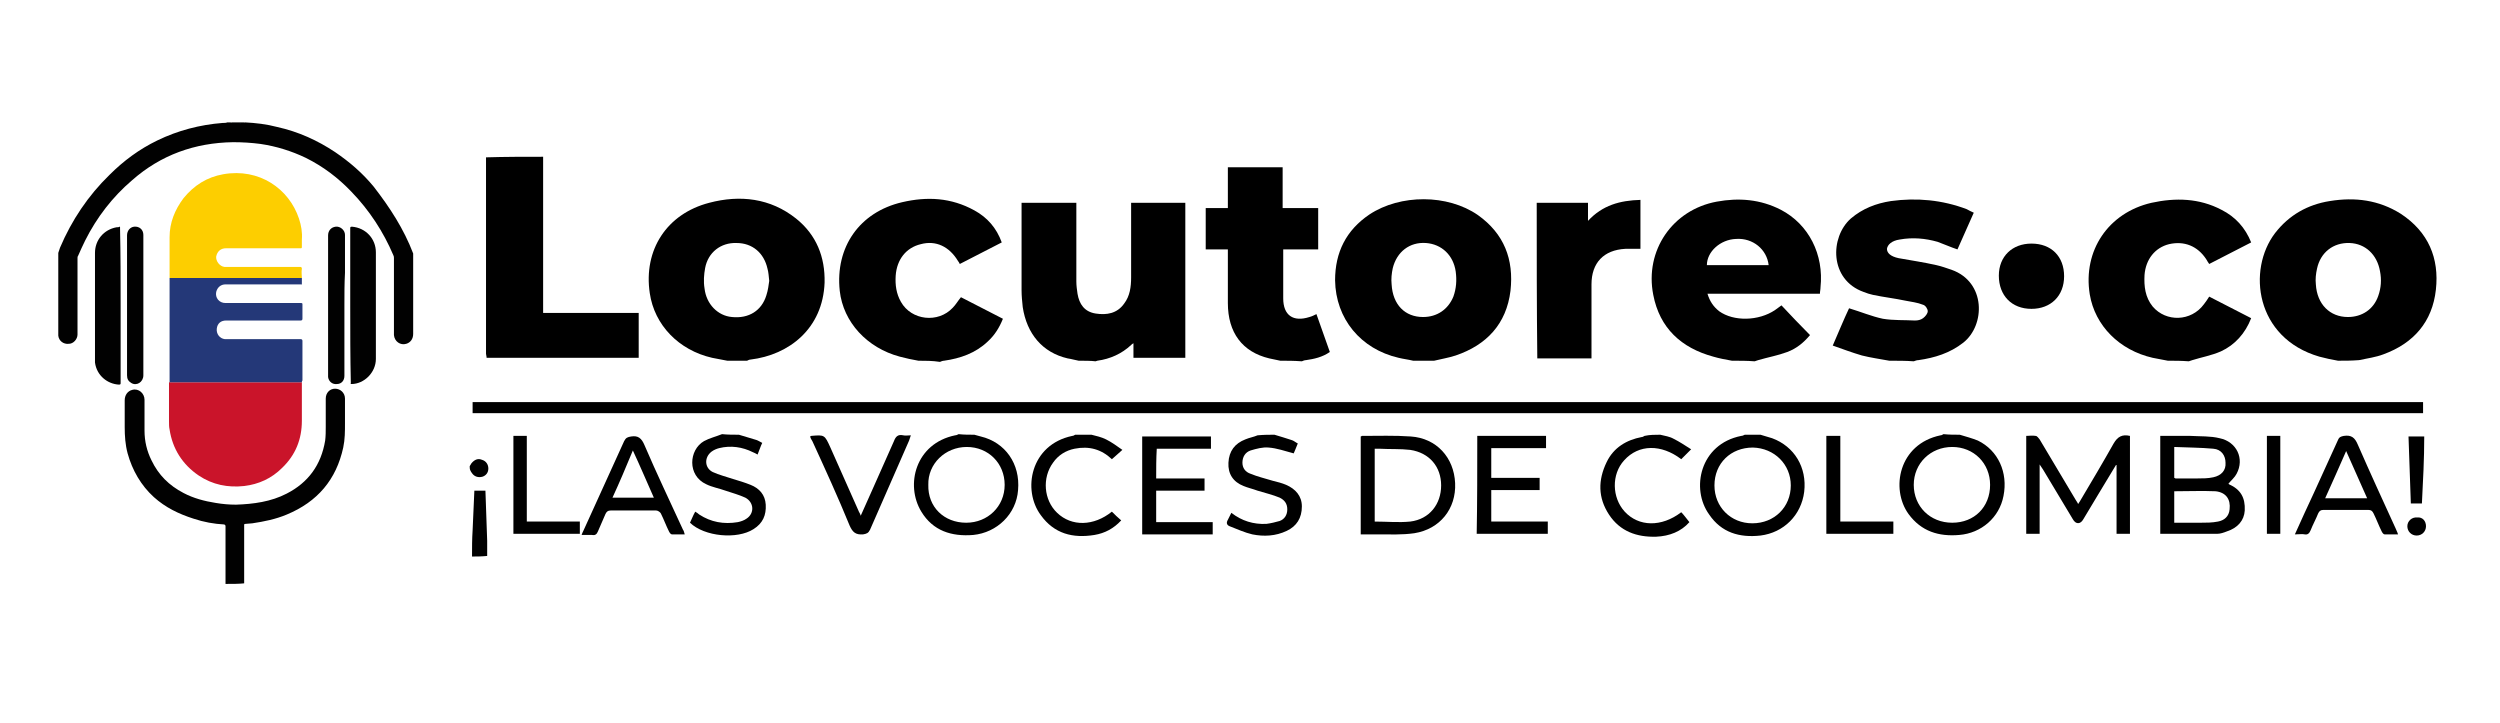 <?xml version="1.0" encoding="utf-8"?>
<!-- Generator: Adobe Illustrator 25.4.1, SVG Export Plug-In . SVG Version: 6.00 Build 0)  -->
<svg version="1.1" id="Capa_1" xmlns="http://www.w3.org/2000/svg" xmlns:xlink="http://www.w3.org/1999/xlink" x="0px" y="0px"
	 viewBox="0 0 429 124" style="enable-background:new 0 0 429 124;" xml:space="preserve">
<style type="text/css">
	.st0{fill:#010101;}
	.st1{fill:#243878;}
	.st2{fill:#CA142A;}
	.st3{fill:#FDCE00;}
</style>
<g>
	<g>
		<g>
			<path class="st0" d="M70.9,43.5c0,0.1,0,0.2,0,0.3c0,4.5,0,9,0,13.5c0,0.9-0.5,1.5-1.2,1.7c-1,0.3-2-0.4-2.1-1.5
				c0-0.1,0-0.2,0-0.3c0-4.3,0-8.6,0-12.9c0-0.2,0-0.3-0.1-0.5c-1.7-4-4.1-7.7-7.2-10.9c-2.3-2.4-4.8-4.3-7.8-5.8
				c-2.5-1.2-5.1-2-7.8-2.4c-1.5-0.2-3.1-0.3-4.7-0.3c-6.6,0.1-12.4,2.2-17.3,6.5c-3.4,2.9-6.1,6.4-8.1,10.4
				c-0.4,0.8-0.8,1.7-1.2,2.6c-0.1,0.1-0.1,0.3-0.1,0.4c0,4.4,0,8.7,0,13.1c0,0.8-0.7,1.6-1.5,1.6c-0.9,0.1-1.7-0.5-1.8-1.4
				c0-0.1,0-0.2,0-0.3c0-4.6,0-9.3,0-13.9c0.1-0.3,0.2-0.6,0.3-0.9c2-4.7,4.8-8.9,8.5-12.5c2.4-2.4,5.1-4.4,8.2-5.9
				c3.5-1.7,7.3-2.7,11.2-3c0.3,0,0.6,0,0.8-0.1c0.2,0,0.4,0,0.6,0c0,0.1,0.1,0,0.2,0c0.5,0,0.9,0,1.4,0c0.1,0,0.1,0,0.2,0
				c0.2,0,0.3,0,0.5,0c0,0.1,0.1,0,0.1,0c1.9,0.1,3.7,0.3,5.6,0.8c3.6,0.8,6.9,2.3,9.9,4.3c2.5,1.7,4.7,3.6,6.6,5.9
				C66.9,35.6,69.3,39.3,70.9,43.5z"/>
			<path class="st0" d="M38.7,100.2c0-0.2,0-0.5,0-0.7c0-3.1,0-6.1,0-9.2c0-0.2-0.1-0.2-0.2-0.3c-1.8-0.1-3.5-0.4-5.3-1
				c-2.5-0.8-4.8-1.9-6.8-3.7c-2.2-2-3.7-4.6-4.5-7.5c-0.4-1.5-0.5-3-0.5-4.5s0-3.1,0-4.6c0-0.9,0.5-1.6,1.3-1.8
				c1.1-0.3,2.1,0.6,2.1,1.7c0,1.8,0,3.6,0,5.3c0,1.8,0.4,3.5,1.2,5.1c1.2,2.5,3,4.3,5.5,5.6c1.7,0.9,3.6,1.4,5.5,1.7
				c1.2,0.2,2.3,0.3,3.5,0.3c3-0.1,6-0.5,8.7-1.9c3.7-1.9,5.9-4.9,6.6-9.1c0.1-0.8,0.1-1.6,0.1-2.4c0-1.6,0-3.2,0-4.8
				c0-1,0.7-1.7,1.6-1.7c0.9,0,1.7,0.7,1.7,1.7c0,1.4,0,2.8,0,4.2c0,1.4,0,2.8-0.3,4.2c-1.2,5.5-4.4,9.3-9.7,11.5
				c-1.9,0.8-3.9,1.2-5.9,1.5c-0.4,0-0.8,0.1-1.2,0.1c-0.2,0-0.2,0.1-0.2,0.2c0,1.2,0,2.4,0,3.6c0,2,0,4,0,6.1c0,0.1,0,0.2,0,0.3
				C41,100.2,39.9,100.2,38.7,100.2z"/>
			<path class="st1" d="M9.9,43.4C9.9,43.4,10,43.4,9.9,43.4c0,4.6,0,9.3,0,13.9c0,0.1,0,0.2,0,0.3l0,0l0,0
				C9.9,52.9,9.9,48.1,9.9,43.4z"/>
			<path class="st1" d="M41.3,21.2c-0.1,0.1-0.1,0-0.2,0c-0.5,0-0.9,0-1.4,0c-0.1,0-0.1,0-0.2,0C40.1,21.2,40.7,21.2,41.3,21.2z"/>
			<path class="st2" d="M51.8,65.6c0,0.3,0,0.6,0,0.9c0,1.9,0,3.8,0,5.7c0,3.2-1.1,5.9-3.4,8.1c-1.8,1.8-4,2.8-6.5,3.1
				c-2.8,0.3-5.4-0.2-7.8-1.8c-2.8-1.9-4.5-4.6-5-7.9C29,73.3,29,72.8,29,72.3c0-2.2,0-4.4,0-6.6v-0.1
				C36.6,65.6,44.2,65.6,51.8,65.6z"/>
			<path class="st1" d="M51.8,65.6c-7.6,0-15.2,0-22.7,0c0-0.1,0-0.1,0-0.2c0-5.8,0-11.7,0-17.5c0-0.1,0-0.1,0-0.2
				c7.6,0,15.2,0,22.7,0c0,0.3,0,0.7,0,1c0,0.1,0,0.2-0.1,0.1c-0.1,0-0.1,0-0.2,0c-4.3,0-8.5,0-12.8,0c-0.8,0-1.4,0.5-1.6,1.3
				c-0.2,1,0.5,1.9,1.6,1.9c2.3,0,4.5,0,6.8,0c2,0,4.1,0,6.1,0c0.2,0,0.3,0,0.3,0.2c0,0.8,0,1.7,0,2.5c0,0.2-0.1,0.3-0.3,0.3
				c-4.3,0-8.5,0-12.8,0c-0.9,0-1.5,0.5-1.6,1.4s0.5,1.7,1.4,1.8c0.1,0,0.2,0,0.3,0c4.2,0,8.5,0,12.7,0c0.2,0,0.3,0.1,0.3,0.3
				c0,2.3,0,4.5,0,6.8C51.8,65.4,51.8,65.5,51.8,65.6z"/>
			<path class="st3" d="M51.8,47.7c-7.6,0-15.2,0-22.7,0c0-0.4,0-0.9,0-1.3c0-1.9,0-3.8,0-5.7c0-2.5,0.9-4.7,2.4-6.7
				c1.8-2.2,4-3.6,6.8-4.1c6.2-1.1,11.3,2.5,13,7.6c0.4,1.2,0.6,2.4,0.5,3.6c0,0.4,0,0.9,0,1.3c0,0.2-0.1,0.2-0.2,0.2
				c-1.1,0-2.2,0-3.3,0c-3.2,0-6.4,0-9.5,0c-0.9,0-1.5,0.5-1.7,1.4c-0.1,0.8,0.6,1.7,1.4,1.8c0.1,0,0.2,0,0.3,0c4.2,0,8.5,0,12.7,0
				c0.2,0,0.3,0.1,0.3,0.3C51.7,46.7,51.8,47.2,51.8,47.7z"/>
			<path class="st0" d="M20.7,52.4c0,4.4,0,8.8,0,13.3c0,0.2,0,0.3-0.3,0.3c-1.9-0.1-3.8-1.5-4.1-3.8c0-0.2,0-0.4,0-0.7
				c0-6,0-12.1,0-18.1c0-2.2,1.5-4,3.7-4.4c0.2,0,0.4,0,0.5-0.1c0.1,0,0.1,0,0.1,0.1s0,0.1,0,0.2C20.7,43.6,20.7,48,20.7,52.4z"/>
			<path class="st0" d="M60.1,52.4c0-4.4,0-8.8,0-13.2c0-0.2,0-0.3,0.3-0.3c2.4,0.2,4.1,2.1,4.1,4.4c0,6.1,0,12.2,0,18.3
				c0,2.3-2,4.3-4.2,4.3c-0.1,0-0.2,0-0.1-0.1c0-0.1,0-0.1,0-0.2C60.1,61.2,60.1,56.8,60.1,52.4z"/>
			<path class="st0" d="M24.6,52.4c0,4,0,8,0,12c0,1.2-1.2,1.9-2.1,1.3c-0.5-0.3-0.7-0.7-0.7-1.3c0-0.4,0-0.7,0-1.1
				c0-7.6,0-15.3,0-22.9c0-0.8,0.5-1.4,1.2-1.5c0.9-0.1,1.6,0.5,1.6,1.4c0,1,0,2.1,0,3.1C24.6,46.4,24.6,49.4,24.6,52.4z"/>
			<path class="st0" d="M59.1,52.4c0,4,0,8,0,12.1c0,0.8-0.5,1.4-1.3,1.4c-0.7,0.1-1.4-0.4-1.5-1.2c0-0.1,0-0.3,0-0.4
				c0-8,0-16,0-23.9c0-0.8,0.5-1.4,1.3-1.5s1.6,0.6,1.6,1.4c0,2.2,0,4.4,0,6.5C59.1,48.7,59.1,50.5,59.1,52.4z"/>
		</g>
	</g>
	<g>
		<g>
			<path d="M185.1,61.9c-0.6-0.1-1.2-0.3-1.9-0.4c-4.3-1-7-4.2-7.7-8.8c-0.1-1-0.2-1.9-0.2-2.9c0-4.7,0-9.3,0-14c0-0.3,0-0.6,0-1
				c3.1,0,6.2,0,9.4,0c0,0.3,0,0.6,0,0.9c0,4.2,0,8.4,0,12.6c0,0.7,0.1,1.4,0.2,2.1c0.3,1.8,1.2,3.1,3.1,3.4c1.9,0.3,3.7,0,4.9-1.7
				c1-1.3,1.2-2.9,1.2-4.5c0-4,0-7.9,0-11.9c0-0.3,0-0.6,0-0.9c3.2,0,6.2,0,9.3,0c0,8.9,0,17.7,0,26.6c-2.9,0-5.9,0-8.9,0
				c0-0.8,0-1.6,0-2.5c-0.2,0.1-0.3,0.2-0.4,0.3c-1.6,1.5-3.6,2.4-5.8,2.7c-0.1,0-0.2,0.1-0.3,0.1C187.2,61.9,186.1,61.9,185.1,61.9
				z"/>
			<path d="M401.2,61.9c-1.1-0.2-2.1-0.4-3.2-0.7c-11-3.2-12.4-14.9-7.6-21.2c2.4-3.1,5.6-4.9,9.4-5.5c4.3-0.7,8.4-0.2,12.2,2.2
				c4.7,3.1,6.6,7.6,6,13c-0.6,5.5-3.8,9.2-9,11.1c-1.3,0.5-2.8,0.7-4.2,1C403.5,61.9,402.4,61.9,401.2,61.9z M402.9,54.4
				c2.4,0,4.4-1.3,5.2-3.6c0.5-1.4,0.6-2.8,0.3-4.3c-0.5-2.8-2.5-4.7-5.2-4.8c-2.8-0.1-5,1.6-5.6,4.4c-0.2,0.9-0.3,1.8-0.2,2.7
				C397.6,52.2,399.8,54.4,402.9,54.4z"/>
			<path d="M124.8,61.9c-0.9-0.2-1.7-0.3-2.6-0.5c-5.7-1.3-9.9-5.6-10.7-11.1c-1.1-7.4,2.9-13.6,10.2-15.5
				c5.3-1.4,10.5-0.8,14.9,2.7c3.5,2.8,5,6.6,4.9,11c-0.3,7.9-6.1,12.4-12.7,13.2c-0.2,0-0.4,0.1-0.6,0.2
				C127,61.9,125.9,61.9,124.8,61.9z M132,48.2c-0.1-0.8-0.1-1.4-0.3-2.1c-0.6-2.7-2.6-4.4-5.3-4.4c-2.7-0.1-4.9,1.6-5.4,4.3
				c-0.2,1.1-0.3,2.3-0.1,3.5c0.3,2.7,2.3,4.7,4.7,4.9c2.9,0.3,5.1-1.1,5.9-3.7C131.8,49.8,131.9,48.9,132,48.2z"/>
			<path d="M242.5,61.9c-0.8-0.2-1.7-0.3-2.5-0.5c-6.5-1.5-10.8-6.7-10.9-13.3c0-4.8,1.9-8.6,5.9-11.3c5.3-3.5,13.4-3.5,18.6,0.1
				c4.5,3.2,6.2,7.6,5.6,13c-0.7,5.7-4.1,9.3-9.4,11.1c-1.2,0.4-2.5,0.6-3.7,0.9C244.9,61.9,243.7,61.9,242.5,61.9z M244.2,54.4
				c2.4,0,4.3-1.3,5.2-3.5c0.5-1.4,0.6-2.8,0.4-4.3c-0.4-2.8-2.4-4.7-5.1-4.9c-2.8-0.2-5,1.5-5.7,4.3c-0.2,0.9-0.3,1.9-0.2,2.8
				C239,52.3,241.1,54.4,244.2,54.4z"/>
			<path d="M297.2,61.9c-1.1-0.2-2.2-0.4-3.2-0.7c-5.5-1.5-9.2-4.9-10.3-10.6c-1.5-7.6,3.3-14.6,10.9-16c3.8-0.7,7.5-0.4,11,1.4
				c4.8,2.5,7.4,7.7,6.8,13.3c0,0.4-0.1,0.7-0.1,1.1c-6.4,0-12.8,0-19.3,0c0.4,1.3,1,2.2,2,3c2.5,1.8,6.8,1.7,9.6-0.2
				c0.3-0.2,0.7-0.5,1.1-0.8c1.6,1.7,3.2,3.4,4.9,5.1c-1.1,1.3-2.3,2.3-3.9,2.9c-1.6,0.6-3.3,0.9-5,1.4c-0.2,0.1-0.4,0.1-0.6,0.2
				C299.8,61.9,298.5,61.9,297.2,61.9z M303.5,45.5c-0.3-2.7-2.7-4.7-5.6-4.5c-2.7,0.1-5,2.2-5,4.5
				C296.4,45.5,299.9,45.5,303.5,45.5z"/>
			<path d="M324.2,61.9c-1.6-0.3-3.1-0.5-4.7-0.9c-1.7-0.5-3.3-1.1-5-1.7c1-2.3,1.9-4.5,2.8-6.4c2,0.6,3.9,1.4,5.8,1.8
				c1.8,0.3,3.7,0.2,5.5,0.3c0.5,0,1-0.1,1.4-0.4c0.4-0.3,0.8-0.8,0.8-1.2s-0.4-1-0.8-1.1c-1-0.4-2-0.5-3-0.7
				c-1.9-0.4-3.7-0.6-5.6-1c-0.5-0.1-1.1-0.3-1.6-0.5c-5.9-2.1-5.8-9.4-2.2-12.6c2-1.7,4.3-2.6,6.9-3c4.4-0.6,8.8-0.2,13,1.4
				c0.4,0.2,0.7,0.4,1.2,0.6c-0.9,2.1-1.9,4.2-2.8,6.3c-1.2-0.4-2.3-0.9-3.4-1.3c-2.1-0.6-4.3-0.8-6.5-0.4c-1.4,0.2-2.1,0.9-2.2,1.6
				c0,0.7,0.6,1.3,2,1.6c2.2,0.4,4.3,0.7,6.5,1.2c0.9,0.2,1.7,0.5,2.6,0.8c5.9,2.1,5.8,9.5,2,12.5c-2.3,1.8-4.9,2.6-7.7,3
				c-0.3,0-0.5,0.1-0.8,0.2C327.1,61.9,325.6,61.9,324.2,61.9z"/>
			<path d="M93.2,26.9c0,8.9,0,17.8,0,26.8c5.5,0,10.9,0,16.4,0c0,2.6,0,5.1,0,7.7c-8.7,0-17.4,0-26.1,0c0-0.3-0.1-0.5-0.1-0.7
				c0-11,0-22,0-32.9c0-0.3,0-0.6,0-0.8C86.7,26.9,90,26.9,93.2,26.9z"/>
			<path d="M372,61.9c-0.9-0.2-1.7-0.3-2.6-0.5c-5.7-1.3-9.9-5.5-10.8-10.9c-1.2-7.5,3.2-14,10.6-15.7c4.1-0.9,8.2-0.8,12,1.2
				c2.4,1.2,4.1,3.1,5.1,5.6c-2.4,1.2-4.8,2.5-7.2,3.7c-0.2-0.3-0.4-0.6-0.5-0.8c-1.5-2.3-3.8-3.2-6.4-2.6c-2.4,0.6-4,2.6-4.2,5.3
				c-0.1,1.9,0.1,3.8,1.4,5.4c2.3,2.7,6.6,2.6,8.8-0.4c0.3-0.4,0.6-0.8,0.9-1.3c2.4,1.2,4.8,2.5,7.2,3.7c-1,2.6-2.8,4.6-5.2,5.7
				c-1.6,0.7-3.3,1-4.9,1.5c-0.2,0.1-0.4,0.1-0.6,0.2C374.3,61.9,373.2,61.9,372,61.9z"/>
			<path d="M157.6,61.9c-1.1-0.2-2.1-0.4-3.2-0.7c-5.6-1.5-9.7-5.9-10.3-11.3c-0.8-7.5,3.4-13.5,10.7-15.2c4.3-1,8.4-0.8,12.4,1.4
				c2.2,1.2,3.8,3,4.7,5.5c-2.4,1.2-4.8,2.5-7.2,3.7c-0.1-0.2-0.2-0.4-0.3-0.5c-1.5-2.5-3.8-3.6-6.4-2.9c-2.5,0.6-4.1,2.6-4.3,5.4
				c-0.1,1.6,0.1,3.1,0.9,4.5c1.8,3.2,6.4,3.7,8.9,1c0.5-0.5,0.9-1.2,1.4-1.8c2.3,1.2,4.7,2.4,7.2,3.7c-0.6,1.5-1.4,2.8-2.6,3.9
				c-2.1,2-4.7,2.9-7.5,3.3c-0.2,0-0.5,0.1-0.7,0.2C160,61.9,158.8,61.9,157.6,61.9z"/>
			<path d="M219.7,61.9c-0.6-0.1-1.3-0.3-1.9-0.4c-4.6-1.1-7.1-4.4-7.1-9.5c0-2.7,0-5.5,0-8.2c0-0.3,0-0.6,0-1c-1.3,0-2.5,0-3.8,0
				c0-2.4,0-4.7,0-7.1c1.2,0,2.5,0,3.8,0c0-2.3,0-4.6,0-7c1.6,0,3.2,0,4.7,0s3.1,0,4.7,0c0,2.3,0,4.6,0,7c2.1,0,4,0,6.1,0
				c0,2.4,0,4.7,0,7.1c-2,0-3.9,0-6,0c0,0.4,0,0.6,0,0.9c0,2.5,0,5,0,7.5c0,2.9,1.7,4.1,4.5,3.2c0.4-0.1,0.8-0.3,1.2-0.5
				c0.8,2.2,1.5,4.3,2.3,6.5c-1.3,0.9-2.7,1.2-4.1,1.4c-0.2,0-0.5,0.1-0.7,0.2C222,61.9,220.9,61.9,219.7,61.9z"/>
			<path d="M263.7,34.8c2.9,0,5.8,0,8.8,0c0,0.9,0,1.9,0,3.1c2.5-2.7,5.5-3.5,9-3.6c0,2.8,0,5.6,0,8.4c-0.9,0-1.8,0-2.6,0
				c-3.7,0.2-5.8,2.4-5.8,6.1c0,4,0,8,0,12.1c0,0.2,0,0.4,0,0.6c-3.1,0-6.2,0-9.3,0C263.7,52.6,263.7,43.7,263.7,34.8z"/>
			<path d="M348.6,41.8c3.4,0,5.6,2.2,5.6,5.6c0,3.4-2.3,5.6-5.6,5.6c-3.4,0-5.6-2.3-5.6-5.7C343,44,345.3,41.8,348.6,41.8z"/>
		</g>
		<g>
			<g>
				<path d="M302.1,74.6c0.7,0.2,1.3,0.4,2,0.6c3.8,1.4,6,5,5.5,9.2c-0.5,4-3.5,7-7.5,7.5c-3.6,0.4-6.7-0.5-8.8-3.6
					c-3.2-4.4-1.6-12.1,5.5-13.5c0.2,0,0.4-0.1,0.6-0.2C300.3,74.6,301.2,74.6,302.1,74.6z M294.2,83.3c0,3.7,2.8,6.5,6.5,6.5
					c3.8,0,6.6-2.8,6.6-6.5c0-3.6-2.8-6.4-6.5-6.5C297,76.8,294.2,79.5,294.2,83.3z"/>
				<path d="M167.2,74.6c0.4,0.1,0.7,0.2,1.1,0.3c4.2,1,6.8,4.7,6.4,9.2c-0.3,4.1-3.6,7.3-7.7,7.7c-3.7,0.3-6.9-0.7-8.9-4
					c-2.8-4.6-1-11.7,5.8-13.1c0.2,0,0.4-0.1,0.6-0.2C165.4,74.6,166.3,74.6,167.2,74.6z M165.8,89.7c3.7,0,6.6-2.8,6.6-6.5
					s-2.8-6.5-6.5-6.5s-6.7,2.9-6.6,6.5C159.2,87,162,89.7,165.8,89.7z"/>
				<path d="M336.3,74.6c1,0.3,2.1,0.6,3.1,1c3.5,1.7,5.2,5.5,4.4,9.5c-0.7,3.7-3.8,6.4-7.6,6.7c-3.5,0.3-6.5-0.6-8.7-3.6
					c-3.1-4.3-1.7-12,5.5-13.5c0.2,0,0.3-0.1,0.5-0.2C334.5,74.6,335.4,74.6,336.3,74.6z M341.5,83.2c0-3.7-2.8-6.5-6.5-6.5
					s-6.6,2.8-6.6,6.5s2.8,6.5,6.6,6.5C338.8,89.7,341.5,87,341.5,83.2z"/>
				<path d="M218.7,74.6c1,0.3,2,0.6,2.9,0.9c0.4,0.1,0.7,0.4,1.1,0.6c-0.3,0.7-0.5,1.3-0.7,1.7c-1.5-0.4-2.9-0.9-4.3-1
					c-1-0.1-2.1,0.2-3.1,0.5c-0.9,0.3-1.4,1.1-1.4,2.1c0,0.9,0.5,1.6,1.4,1.9c1.2,0.5,2.5,0.8,3.8,1.2c0.8,0.2,1.6,0.4,2.3,0.7
					c1.6,0.7,2.7,1.9,2.7,3.7c0,2-0.9,3.4-2.6,4.2c-1.9,0.9-3.9,1-5.9,0.6c-1.3-0.3-2.6-0.9-3.9-1.4c-0.5-0.2-0.6-0.6-0.3-1.1
					c0.2-0.4,0.4-0.8,0.6-1.2c1.8,1.4,3.8,2,6,1.9c0.8-0.1,1.6-0.3,2.3-0.5c0.8-0.3,1.3-1,1.3-2s-0.5-1.6-1.3-2
					c-1.2-0.5-2.5-0.8-3.8-1.2c-0.8-0.3-1.7-0.5-2.4-0.8c-1.8-0.7-2.7-2.1-2.6-4c0.1-2,1.1-3.3,2.9-4c0.7-0.3,1.4-0.4,2.1-0.7
					C216.9,74.6,217.8,74.6,218.7,74.6z"/>
				<path d="M126.8,74.6c1,0.3,2,0.6,3,0.9c0.3,0.1,0.6,0.3,1,0.5c-0.3,0.6-0.5,1.3-0.8,2c-0.3-0.2-0.6-0.3-0.8-0.4
					c-1.8-0.9-3.8-1.2-5.8-0.7c-0.4,0.1-0.9,0.3-1.3,0.6c-1.3,1-1.2,2.8,0.2,3.5c1.1,0.5,2.3,0.8,3.5,1.2c1,0.3,2,0.6,3,1
					c1.5,0.6,2.5,1.7,2.6,3.4c0.1,1.8-0.5,3.2-2.1,4.2c-2.8,1.8-8.4,1.3-10.9-1.1c0.3-0.6,0.5-1.2,0.9-1.9c0.3,0.2,0.5,0.3,0.7,0.5
					c2,1.3,4.2,1.7,6.6,1.3c0.5-0.1,1.1-0.3,1.5-0.6c1.4-0.9,1.3-2.8-0.2-3.6c-1.1-0.5-2.2-0.8-3.4-1.2c-1.1-0.4-2.3-0.6-3.3-1.1
					c-3.3-1.5-3-5.9-0.4-7.4c0.9-0.5,2.1-0.8,3.1-1.2C124.9,74.6,125.9,74.6,126.8,74.6z"/>
				<path d="M284.9,74.6c0.8,0.2,1.6,0.3,2.3,0.7c1,0.5,1.9,1.1,3,1.8c-0.7,0.7-1.2,1.2-1.7,1.7c-3.4-2.6-7.3-2.6-9.8,0.2
					c-2.2,2.4-2.1,6.4,0.1,8.8c2.4,2.6,6.3,2.7,9.7,0.1c0.5,0.5,0.9,1.1,1.4,1.7c-1.4,1.6-3.4,2.4-5.7,2.5c-3.3,0.1-6.2-0.9-8.1-3.8
					s-1.9-5.9-0.4-9c1.2-2.5,3.4-3.8,6-4.3c0.2,0,0.3-0.1,0.5-0.2C283.1,74.6,284,74.6,284.9,74.6z"/>
				<path d="M187.3,74.6c0.8,0.2,1.7,0.4,2.5,0.8c1,0.5,1.8,1.1,2.8,1.8c-0.7,0.6-1.2,1.1-1.8,1.6c-1.8-1.7-3.9-2.3-6.4-1.8
					c-1.5,0.3-2.8,1.1-3.7,2.4c-1.9,2.6-1.6,6.4,0.7,8.6c2.5,2.4,6.3,2.3,9.4-0.2c0.5,0.5,1,1,1.6,1.5c-1.3,1.4-2.8,2.2-4.6,2.5
					c-3.7,0.6-6.9-0.2-9.2-3.4c-3.2-4.3-1.8-12.1,5.4-13.6c0.2,0,0.3-0.1,0.5-0.2C185.5,74.6,186.4,74.6,187.3,74.6z"/>
				<path d="M81,95.5c0-1.5,0-3,0.1-4.5c0.1-2.2,0.2-4.5,0.3-6.8c0.6,0,1.2,0,1.9,0c0.1,2.9,0.2,5.8,0.3,8.6c0,0.9,0,1.8,0,2.6
					C82.6,95.5,81.8,95.5,81,95.5z"/>
				<path d="M80.6,80c0.1-0.2,0.2-0.3,0.3-0.5c0.5-0.6,1.1-0.9,1.8-0.6c0.7,0.2,1.1,0.8,1.1,1.5s-0.4,1.2-1,1.4
					c-0.7,0.2-1.4,0-1.8-0.6c-0.1-0.1-0.2-0.3-0.3-0.5C80.6,80.5,80.6,80.2,80.6,80z"/>
				<path d="M363.1,79.8c-1,1.6-1.9,3.2-2.9,4.8c-0.9,1.5-1.8,3-2.7,4.5c-0.5,0.9-1.3,0.9-1.8,0c-1.7-2.8-3.4-5.7-5.1-8.5
					c-0.1-0.2-0.3-0.4-0.6-0.9c0,4.1,0,8,0,11.9c-0.8,0-1.5,0-2.3,0c0-5.6,0-11.1,0-16.8c0.5,0,1.1-0.1,1.6,0c0.3,0,0.5,0.4,0.7,0.6
					c2.1,3.5,4.1,6.9,6.2,10.4c0.1,0.2,0.3,0.4,0.4,0.7c0.2-0.3,0.4-0.6,0.5-0.8c1.9-3.2,3.8-6.4,5.6-9.6c0.7-1.2,1.5-1.6,2.8-1.3
					c0,5.6,0,11.1,0,16.8c-0.7,0-1.4,0-2.3,0c0-3.9,0-7.9,0-11.8C363.2,79.8,363.1,79.8,363.1,79.8z"/>
				<path d="M370.7,91.6c0-5.6,0-11.2,0-16.8c1.8,0,3.5,0,5.2,0c1.7,0.1,3.4,0,5,0.4c2.9,0.6,4.3,3.5,2.9,6.1
					c-0.3,0.6-0.9,1.1-1.4,1.7l0.1,0.1c2,0.9,2.8,2.3,2.7,4.5c-0.1,1.7-1.2,3-3.1,3.6c-0.5,0.2-1.1,0.4-1.6,0.4
					C377.2,91.6,374,91.6,370.7,91.6z M373.1,84.3c0,1.7,0,3.5,0,5.4c1.6,0,3.1,0,4.5,0c1,0,2,0,3-0.2c1.1-0.2,1.9-0.9,2-2.1
					c0.2-1.7-0.6-2.9-2.4-3.1C377.9,84.2,375.6,84.3,373.1,84.3z M373.1,82c0.1,0,0.2,0.1,0.2,0.1c1.3,0,2.5,0,3.8,0
					c0.9,0,1.8,0,2.7-0.2c1.4-0.3,2.2-1.2,2.1-2.5c0-1.2-0.7-2.3-2.1-2.4c-2.2-0.2-4.4-0.2-6.7-0.3C373.1,78.6,373.1,80.3,373.1,82z
					"/>
				<path d="M233.5,91.7c0-5.7,0-11.2,0-16.8c0.1,0,0.2-0.1,0.2-0.1c2.8,0,5.6-0.1,8.4,0.1c4.4,0.3,7.4,3.6,7.6,8
					c0.2,4.4-2.6,7.9-7,8.6c-2.1,0.3-4.2,0.2-6.3,0.2C235.4,91.7,234.5,91.7,233.5,91.7z M235.9,89.5c2.1,0,4.1,0.2,6.1,0
					c3.3-0.4,5.3-3,5.3-6.2s-2-5.6-5.3-6.1c-1.7-0.2-3.5-0.1-5.3-0.2c-0.3,0-0.5,0-0.8,0C235.9,81.2,235.9,85.3,235.9,89.5z"/>
				<path d="M198.4,82.1c2.8,0,5.5,0,8.3,0c0,0.7,0,1.3,0,2.1c-2.8,0-5.5,0-8.3,0c0,1.8,0,3.6,0,5.4c3.2,0,6.4,0,9.7,0
					c0,0.7,0,1.4,0,2.1c-4,0-8,0-12.1,0c0-5.6,0-11.1,0-16.8c3.9,0,7.8,0,11.8,0c0,0.6,0,1.3,0,2.1c-3.1,0-6.2,0-9.3,0
					C198.4,78.7,198.4,80.3,198.4,82.1z"/>
				<path d="M253.5,74.8c3.9,0,7.8,0,11.8,0c0,0.7,0,1.3,0,2.1c-3.1,0-6.2,0-9.4,0c0,1.7,0,3.4,0,5.1c2.8,0,5.5,0,8.3,0
					c0,0.7,0,1.4,0,2.1c-2.8,0-5.5,0-8.3,0c0,1.8,0,3.6,0,5.4c3.2,0,6.5,0,9.7,0c0,0.7,0,1.4,0,2.1c-4.1,0-8.1,0-12.2,0
					C253.5,86.1,253.5,80.5,253.5,74.8z"/>
				<path d="M393.8,91.7c1.1-2.5,2.2-4.8,3.3-7.2c1.4-3,2.7-6,4.1-9c0.2-0.5,0.5-0.6,1-0.7c1.3-0.2,1.9,0.3,2.4,1.5
					c2.1,4.8,4.3,9.6,6.5,14.4c0.1,0.3,0.3,0.6,0.4,1c-0.8,0-1.6,0-2.3,0c-0.2,0-0.4-0.3-0.5-0.5c-0.5-1-0.9-2.1-1.4-3.1
					c-0.2-0.4-0.4-0.6-0.9-0.6c-2.6,0-5.1,0-7.7,0c-0.5,0-0.7,0.2-0.9,0.6c-0.4,1-0.9,1.9-1.3,2.9c-0.2,0.5-0.5,0.8-1,0.7
					C395.1,91.6,394.5,91.7,393.8,91.7z M406.2,85.5c-1.2-2.7-2.4-5.4-3.6-8.1c-1.2,2.8-2.4,5.4-3.6,8.1
					C401.5,85.5,403.8,85.5,406.2,85.5z"/>
				<path d="M117.5,91.7c-0.8,0-1.5,0-2.2,0c-0.2,0-0.4-0.3-0.5-0.5c-0.5-1-0.9-2.1-1.4-3.1c-0.1-0.2-0.5-0.5-0.8-0.5
					c-2.6,0-5.2,0-7.8,0c-0.5,0-0.7,0.2-0.9,0.6c-0.4,1-0.9,2-1.3,3c-0.2,0.5-0.5,0.7-1,0.6c-0.6,0-1.1,0-1.8,0
					c0.1-0.3,0.2-0.5,0.3-0.7c2.3-5.1,4.7-10.3,7-15.4c0.3-0.6,0.6-0.7,1.2-0.8c1.2-0.2,1.8,0.3,2.3,1.5c2.1,4.9,4.4,9.7,6.6,14.5
					C117.3,91,117.4,91.3,117.5,91.7z M105.1,85.4c2.4,0,4.7,0,7.1,0c-1.2-2.7-2.3-5.3-3.6-8.1C107.4,80.2,106.3,82.8,105.1,85.4z"
					/>
				<path d="M139,74.9c0.1,0,0.2-0.1,0.2-0.1c2.3-0.2,2.3-0.2,3.3,2c1.6,3.6,3.2,7.2,4.8,10.8c0.1,0.3,0.3,0.5,0.4,0.9
					c0.7-1.6,1.4-3.1,2.1-4.7c1.2-2.7,2.4-5.4,3.6-8.1c0.3-0.8,0.7-1.2,1.6-1c0.4,0.1,0.8,0,1.3,0c-0.1,0.3-0.2,0.6-0.3,0.9
					c-2.2,5.1-4.5,10.2-6.7,15.3c-0.3,0.6-0.6,0.7-1.2,0.8c-1.3,0.1-1.8-0.4-2.3-1.5c-2-4.9-4.2-9.7-6.4-14.5
					C139.2,75.4,139.1,75.2,139,74.9z"/>
				<path d="M313.4,91.6c0-5.6,0-11.2,0-16.8c0.8,0,1.5,0,2.4,0c0,4.9,0,9.7,0,14.7c3.1,0,6.1,0,9.1,0c0,0.8,0,1.4,0,2.1
					C321.1,91.6,317.3,91.6,313.4,91.6z"/>
				<path d="M88.1,91.6c0-5.6,0-11.2,0-16.8c0.8,0,1.5,0,2.3,0c0,4.9,0,9.7,0,14.7c3.1,0,6.1,0,9.1,0c0,0.8,0,1.4,0,2.1
					C95.7,91.6,91.9,91.6,88.1,91.6z"/>
				<path d="M389,74.8c0.8,0,1.5,0,2.3,0c0,5.6,0,11.2,0,16.8c-0.8,0-1.5,0-2.3,0C389,86,389,80.5,389,74.8z"/>
				<path d="M415.6,86.4c-0.7,0-1.2,0-1.9,0c-0.1-3.8-0.3-7.7-0.4-11.5c0.9,0,1.8,0,2.7,0C416,78.7,415.8,82.5,415.6,86.4z"/>
				<path d="M416.3,90.3c0,0.9-0.7,1.6-1.6,1.6s-1.6-0.7-1.6-1.6s0.8-1.6,1.7-1.5C415.7,88.7,416.3,89.4,416.3,90.3z"/>
			</g>
		</g>
		<rect x="81.1" y="69" width="334.7" height="1.9"/>
	</g>
</g>
</svg>
